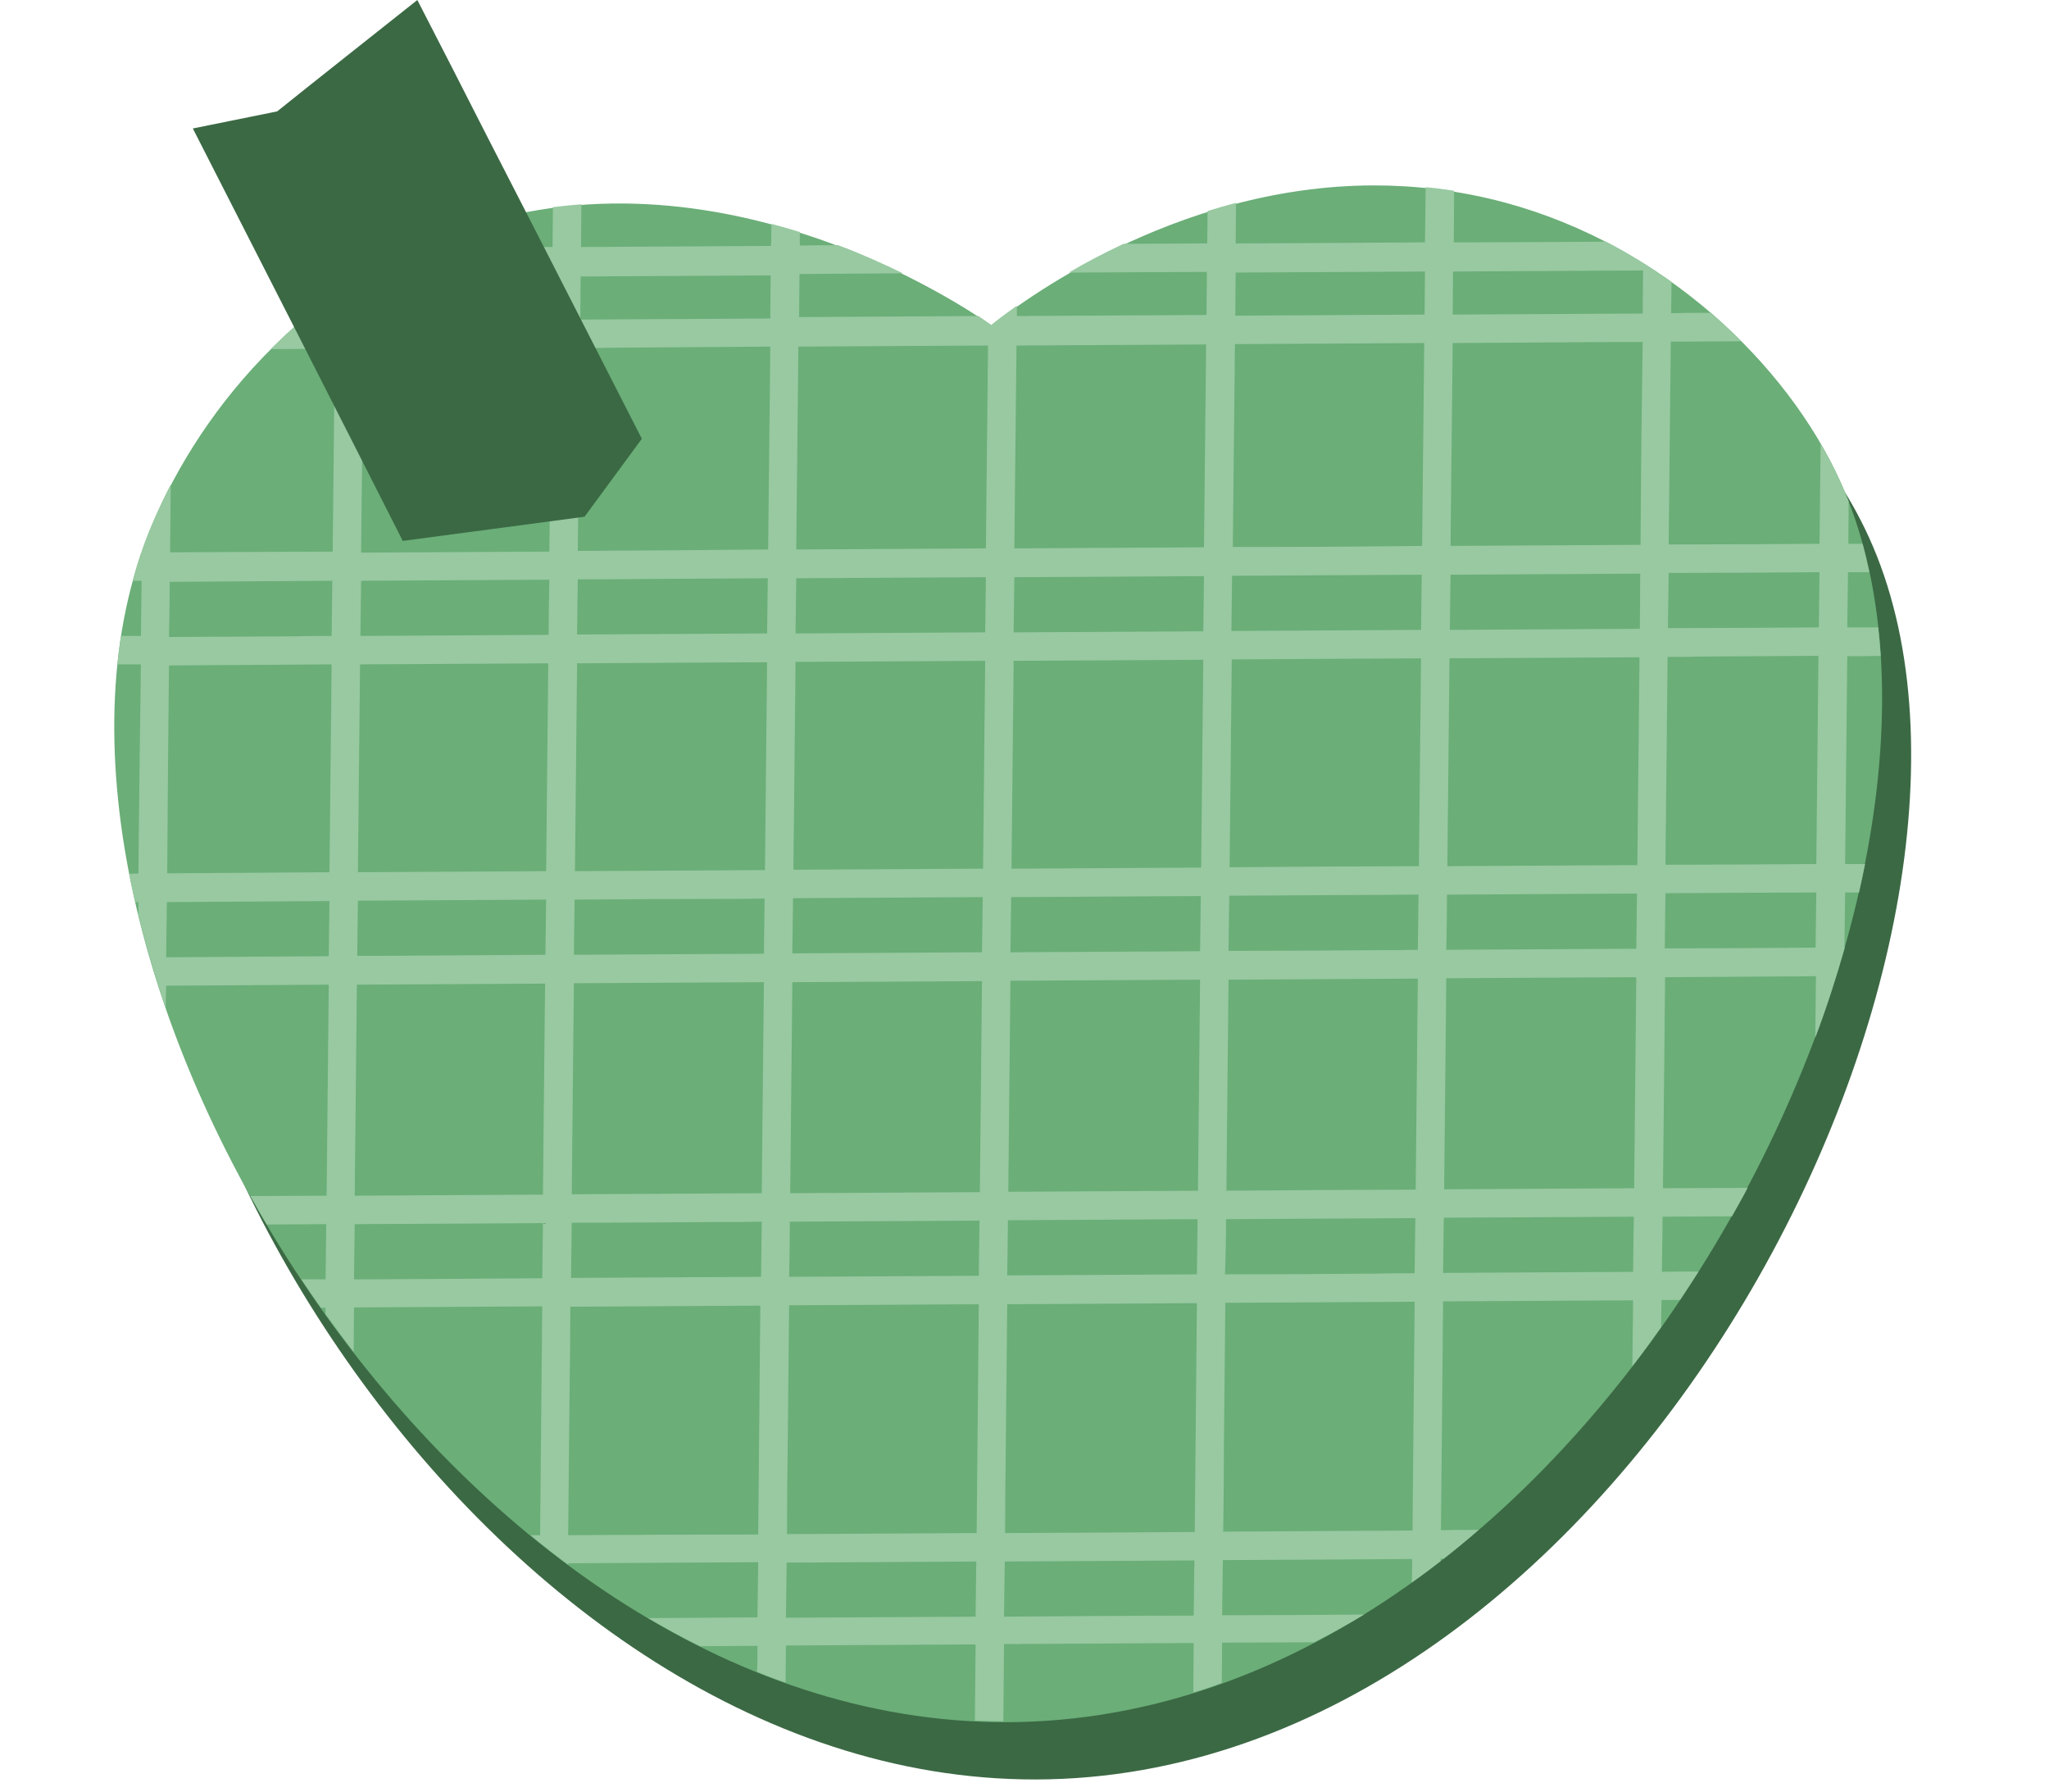 <?xml version="1.0" encoding="UTF-8" standalone="no"?><svg xmlns="http://www.w3.org/2000/svg" xmlns:xlink="http://www.w3.org/1999/xlink" fill="#000000" height="503.6" preserveAspectRatio="xMidYMid meet" version="1" viewBox="-32.1 0.0 575.9 503.6" width="575.9" zoomAndPan="magnify"><g id="change1_1"><path d="M399,72.9c11.2,3,21.8,7.4,31.6,12.8 M430.6,85.7c29.3,16.1,51.5,40.9,62.6,65.3 c50.6,111.2-67.2,345.2-230.5,349C105.2,503.6-23.8,291.3,15.3,173.1c10.8-32.6,39-72.2,84.2-90.2c75.3-30.1,148,19.6,155.3,24.7 c8.1-6.5,70.4-54.7,144.2-34.7" fill="#3b6944"/></g><g id="change2_1"><path d="M354,52.1c11.8,0,24.1,1.4,36.8,4.8 M390.8,56.9C435.7,69,470.2,102.5,485,135 c50.7,111.2-67.2,345.1-230.5,348.9C97,487.6-32.1,275.3,7.1,157c10.8-32.6,39-72.2,84.2-90.2c75.3-30.1,148,19.6,155.3,24.7 c6.7-5.3,50.6-39.3,107.4-39.4" fill="#6bae78"/></g><g id="change3_1"><path d="M351.3,453.7c-13.3,0.1-26.6,0.2-39.9,0.2c0.1-5.2,0.1-10.4,0.2-15.5c17.7-0.1,35.5-0.2,53.2-0.3 c0,2.2,0,4.4-0.1,6.6c2.7-1.9,5.4-3.9,8.1-6c0-0.2,0-0.5,0-0.7c0.3,0,0.6,0,0.9,0c3.3-2.6,6.6-5.3,9.8-8.1c-3.5,0-7.1,0-10.6,0.1 c0.1-10.3,0.2-20.6,0.3-30.9c0.1-11.1,0.2-22.2,0.3-33.4c17.8-0.1,35.6-0.2,53.4-0.3c-0.1,6.2-0.1,12.3-0.2,18.5 c2.8-3.6,5.5-7.3,8.1-11c0-2.5,0-5,0.1-7.6c1.7,0,3.4,0,5.2,0c1.8-2.7,3.5-5.3,5.2-8c-3.4,0-6.9,0-10.3,0.1 c0.1-5.2,0.1-10.4,0.2-15.5c5.8,0,11.6-0.1,17.4-0.1c0.7,0,1.4,0,2.1,0c1.5-2.7,3-5.3,4.4-8c-7.9,0-15.9,0.1-23.8,0.1 c0.2-19.8,0.4-39.5,0.6-59.3c10.7-0.1,21.3-0.1,32-0.2c3.5,0,6.9,0,10.4-0.1c-0.1,5.8-0.1,11.5-0.2,17.3c3.2-8.4,5.9-16.9,8.3-25.3 h-0.1c0.1-5.2,0.1-10.4,0.2-15.5c1.3,0,2.6,0,3.9,0c0.6-2.7,1.2-5.4,1.7-8c-1.9,0-3.7,0-5.6,0c0.2-19.5,0.4-38.9,0.6-58.4 c3.1,0,6.3,0,9.4-0.1c-0.2-2.7-0.4-5.4-0.7-8c-2.9,0-5.8,0-8.7,0c0.1-5.2,0.1-10.4,0.2-15.5c2,0,4,0,6,0c-0.6-2.7-1.2-5.4-1.9-8 c-1.3,0-2.7,0-4,0c0-4,0.1-7.9,0.1-11.9c-0.8-2-1.6-4-2.5-5.9c-1.6-3.4-3.4-6.9-5.4-10.3c-0.1,9.4-0.2,18.7-0.3,28.1 c-14.1,0.1-28.2,0.2-42.4,0.2c0.2-19,0.4-38,0.6-57c6.6,0,13.2-0.1,19.8-0.1c-2.7-2.7-5.5-5.4-8.5-8c-3.7,0-7.5,0-11.2,0.1 c0-2.9,0.1-5.8,0.1-8.8c-5.8-4.1-11.9-7.9-18.4-11.3c-14.3,0.1-28.6,0.2-42.8,0.2c0-4.8,0.1-9.6,0.1-14.5c-2.7-0.4-5.4-0.8-8-1 c-0.1,5.2-0.1,10.4-0.2,15.5c-10.5,0.1-20.9,0.1-31.4,0.2c-7.3,0-14.6,0.1-21.8,0.1c0-3.8,0.1-7.6,0.1-11.4c-2.7,0.7-5.4,1.5-8,2.3 c0,3-0.1,6.1-0.1,9.1c-7.8,0-15.7,0.1-23.5,0.1c-5.7,2.7-10.9,5.4-15.4,8.1c12.9-0.1,25.9-0.1,38.8-0.2c0,4-0.1,8.1-0.1,12.1 c-17.8,0.1-35.5,0.2-53.3,0.3c0-1,0-1.9,0-2.9c-3.5,2.5-6,4.4-7.2,5.4c-0.7-0.5-1.9-1.3-3.6-2.5c-16.8,0.1-33.6,0.2-50.4,0.3 c0-4,0.1-8.1,0.1-12.1c9.7-0.1,19.4-0.1,29.1-0.2c-5.4-2.6-11.5-5.4-18.2-7.9c-3.6,0-7.2,0-10.8,0.1c0-1.3,0-2.5,0-3.8 c-2.6-0.8-5.3-1.6-8-2.3c0,2.1,0,4.1-0.1,6.2c-17.8,0.1-35.6,0.2-53.4,0.3c0-4,0.1-8,0.1-12c-2.7,0.2-5.3,0.5-8,0.8 c0,3.7-0.1,7.5-0.1,11.2c-13,0.1-26,0.1-39,0.2c-7.9,3.7-15.3,8.1-22.1,13c0,2.4,0,4.9-0.1,7.3c-3.1,0-6.2,0-9.3,0.1 c-3.1,2.6-5.9,5.3-8.7,8.1c6,0,12-0.1,18-0.1c-0.2,19-0.4,38-0.6,57c-8,0-15.9,0.1-23.9,0.1c-7.3,0-14.5,0.1-21.8,0.1 c0.1-6.4,0.1-12.7,0.2-19.1c-3.3,6.4-6.1,12.7-8.2,18.8c0,0.1,0,0.2,0,0.3H7.6c-0.2,0.5-0.4,1-0.5,1.5c-0.7,2.1-1.3,4.3-1.9,6.5 c0.8,0,1.7,0,2.5,0c-0.1,5.2-0.1,10.4-0.2,15.5c-1.9,0-3.8,0-5.6,0c-0.4,2.6-0.7,5.3-1,8c2.2,0,4.4,0,6.6,0 C7.2,206.5,7,226,6.8,245.5c-0.9,0-1.8,0-2.6,0c0.5,2.7,1.1,5.3,1.7,8c0.3,0,0.6,0,0.9,0c0,1.2,0,2.3,0,3.5 c2.1,8.7,4.7,17.5,7.7,26.3c0-2.1,0-4.2,0.1-6.3c15.2-0.1,30.4-0.2,45.7-0.3c-0.2,19.8-0.4,39.5-0.6,59.3c-0.4,0-0.8,0-1.3,0 c-6.7,0-13.4,0.1-20.1,0.1c1.5,2.7,3,5.3,4.6,8c5.6,0,11.1-0.1,16.7-0.1c-0.1,5.2-0.1,10.4-0.2,15.5c-2.3,0-4.6,0-6.8,0 c1.8,2.7,3.6,5.3,5.5,8c0.4,0,0.9,0,1.3,0c0,0.6,0,1.2,0,1.8c2.6,3.6,5.2,7.1,7.9,10.6c0-4.2,0.1-8.3,0.1-12.5 c17.6-0.1,35.3-0.2,52.9-0.3c-0.2,21.4-0.4,42.8-0.6,64.3c-0.9,0-1.8,0-2.7,0c3.5,2.9,7,5.6,10.6,8.3c0-0.1,0-0.2,0-0.4 c17.8-0.1,35.6-0.2,53.4-0.3c-0.1,5.2-0.1,10.4-0.2,15.5c-10.2,0.1-20.5,0.1-30.7,0.2c4.8,2.8,9.6,5.5,14.6,7.9 c5.4,0,10.7-0.1,16.1-0.1c0,2.4,0,4.9-0.1,7.3c2.6,1.1,5.3,2.1,8,3c0-3.5,0.1-6.9,0.1-10.4c6,0,12.1-0.1,18.1-0.1 c11.7-0.1,23.4-0.1,35.2-0.2c-0.1,7.1-0.1,14.3-0.2,21.4c2.7,0.1,5.3,0.2,8,0.2c0.1-7.2,0.1-14.5,0.2-21.7 c17.8-0.1,35.5-0.2,53.3-0.3c0,4.6-0.1,9.3-0.1,13.9c2.7-0.8,5.4-1.7,8-2.7c0-3.8,0.1-7.5,0.1-11.3c8.6,0,17.2-0.1,25.8-0.1 C341.9,459.2,346.6,456.5,351.3,453.7z M364.9,430.1c-0.4,0-0.8,0-1.3,0c-17.3,0.1-34.6,0.2-51.9,0.3c0.1-8.1,0.2-16.3,0.2-24.4 c0.1-13.3,0.3-26.6,0.4-39.9c17.7-0.1,35.5-0.2,53.2-0.3C365.3,387.2,365.1,408.6,364.9,430.1z M428.9,161.8c0,5-0.1,9.9-0.1,14.9 c-17.8,0.1-35.6,0.2-53.4,0.3c0.1-5.2,0.1-10.4,0.2-15.5c17.8-0.1,35.6-0.2,53.4-0.3C428.9,161.3,428.9,161.6,428.9,161.8z M191.5,186c17.8-0.1,35.5-0.2,53.3-0.3c-0.2,19.5-0.4,38.9-0.6,58.4c-17.8,0.1-35.5,0.2-53.3,0.3C191.1,225,191.3,205.5,191.5,186z M182.9,244.5c-17.8,0.1-35.6,0.2-53.4,0.3c0.2-19.5,0.4-38.9,0.6-58.4c11-0.1,22.1-0.1,33.1-0.2c6.8,0,13.5-0.1,20.3-0.1 C183.3,205.5,183.1,225,182.9,244.5z M305.5,243.8c-17.8,0.1-35.5,0.2-53.3,0.3c0.2-19.5,0.4-38.9,0.6-58.4 c17.8-0.1,35.5-0.2,53.3-0.3C305.9,204.8,305.7,224.3,305.5,243.8z M314.1,185.3c17.7-0.1,35.5-0.2,53.2-0.3 c-0.2,19.5-0.4,38.9-0.6,58.4c-8.2,0-16.4,0.1-24.6,0.1c-9.5,0.1-19.1,0.1-28.6,0.2C313.7,224.3,313.9,204.8,314.1,185.3z M305.4,251.8c-0.1,5.2-0.1,10.4-0.2,15.5c-17.8,0.1-35.5,0.2-53.3,0.3c0.1-5.2,0.1-10.4,0.2-15.5 C269.9,252,287.6,251.9,305.4,251.8z M244.1,252.1c-0.1,5.2-0.1,10.4-0.2,15.5c-17.8,0.1-35.5,0.2-53.3,0.3 c0.1-5.2,0.1-10.4,0.2-15.5C208.6,252.3,226.3,252.2,244.1,252.1z M190.6,276c17.8-0.1,35.5-0.2,53.3-0.3 c-0.2,19.8-0.4,39.5-0.6,59.3c-17.8,0.1-35.5,0.2-53.3,0.3C190.2,315.5,190.4,295.7,190.6,276z M251.9,275.6 c17.8-0.1,35.5-0.2,53.3-0.3c-0.2,19.8-0.4,39.5-0.6,59.3c-17.8,0.1-35.5,0.2-53.3,0.3C251.5,315.2,251.7,295.4,251.9,275.6z M304.5,342.6c-0.1,5.2-0.1,10.4-0.2,15.5c-17.8,0.1-35.5,0.2-53.3,0.3c0.1-5.2,0.1-10.4,0.2-15.5 C269,342.8,286.7,342.7,304.5,342.6z M312.5,342.6c17.7-0.1,35.5-0.2,53.2-0.3c-0.1,5.2-0.1,10.4-0.2,15.5c-3.7,0-7.4,0-11.1,0.1 c-14.1,0.1-28.1,0.2-42.2,0.2C312.4,352.9,312.5,347.8,312.5,342.6z M340.7,334.4c-9.4,0.1-18.7,0.1-28.1,0.2 c0.2-19.8,0.4-39.5,0.6-59.3c17.7-0.1,35.5-0.2,53.2-0.3c-0.2,19.8-0.4,39.5-0.6,59.3C357.4,334.3,349.1,334.4,340.7,334.4z M355.9,267c-14.2,0.1-28.5,0.2-42.7,0.2c0.1-5.2,0.1-10.4,0.2-15.5c17.7-0.1,35.5-0.2,53.2-0.3c-0.1,5.2-0.1,10.4-0.2,15.5 C363,267,359.4,267,355.9,267z M374.6,251.4c17.8-0.1,35.6-0.2,53.4-0.3c-0.1,5.2-0.1,10.4-0.2,15.5c-17.8,0.1-35.6,0.2-53.4,0.3 C374.5,261.7,374.6,256.6,374.6,251.4z M374.7,243.4c0.2-19.5,0.4-38.9,0.6-58.4c17.8-0.1,35.6-0.2,53.4-0.3 c-0.2,19.5-0.4,38.9-0.6,58.4C410.3,243.2,392.5,243.3,374.7,243.4z M319.9,153.7c-1.8,0-3.7,0-5.5,0c0.2-19,0.4-38,0.6-57 c17.7-0.1,35.5-0.2,53.2-0.3c-0.2,19-0.4,38-0.6,57C351.7,153.6,335.8,153.7,319.9,153.7z M367.5,161.5c-0.1,5.2-0.1,10.4-0.2,15.5 c-11.2,0.1-22.4,0.1-33.7,0.2c-6.5,0-13,0.1-19.6,0.1c0.1-5.2,0.1-10.4,0.2-15.5C332,161.7,349.8,161.6,367.5,161.5z M306.1,177.4 c-17.8,0.1-35.5,0.2-53.3,0.3c0.1-5.2,0.1-10.4,0.2-15.5c17.8-0.1,35.5-0.2,53.3-0.3C306.2,167,306.2,172.2,306.1,177.4z M244.8,177.7c-17.8,0.1-35.5,0.2-53.3,0.3c0.1-5.2,0.1-10.4,0.2-15.5c17.8-0.1,35.5-0.2,53.3-0.3 C244.9,167.4,244.9,172.5,244.8,177.7z M130.3,154.8c0.2-19,0.4-38,0.6-57c3.2,0,6.4,0,9.6-0.1c14.6-0.1,29.2-0.2,43.9-0.3 c-0.2,19-0.4,38-0.6,57C166,154.6,148.1,154.7,130.3,154.8z M149.3,162.7c11.5-0.1,22.9-0.1,34.4-0.2c-0.1,5.2-0.1,10.4-0.2,15.5 c-17.8,0.1-35.6,0.2-53.4,0.3c0.1-5.2,0.1-10.4,0.2-15.5C136.6,162.8,143,162.8,149.3,162.7z M122.1,178.4 c-17.6,0.1-35.3,0.2-52.9,0.3c0.1-5.2,0.1-10.4,0.2-15.5c17.6-0.1,35.3-0.2,52.9-0.3C122.2,168.1,122.1,173.2,122.1,178.4z M122,186.4c-0.2,19.5-0.4,38.9-0.6,58.4c-17.6,0.1-35.3,0.2-52.9,0.3c0.2-19.5,0.4-38.9,0.6-58.4C86.7,186.6,104.4,186.5,122,186.4 z M121.4,252.8c-0.1,5.2-0.1,10.4-0.2,15.5c-15.9,0.1-31.8,0.2-47.6,0.3c-1.8,0-3.5,0-5.3,0c0.1-5.2,0.1-10.4,0.2-15.5 C86.1,253,103.7,252.9,121.4,252.8z M129.4,252.8c14.1-0.1,28.1-0.2,42.2-0.2c3.7,0,7.5,0,11.2-0.1c-0.1,5.2-0.1,10.4-0.2,15.5 c-17.8,0.1-35.6,0.2-53.4,0.3C129.3,263.1,129.3,258,129.4,252.8z M182.6,276c-0.2,19.8-0.4,39.5-0.6,59.3 c-17.8,0.1-35.6,0.2-53.4,0.3c0.2-19.8,0.4-39.5,0.6-59.3C146.9,276.2,164.8,276.1,182.6,276z M170.2,343.4c3.9,0,7.8,0,11.8-0.1 c-0.1,5.2-0.1,10.4-0.2,15.5c-17.8,0.1-35.6,0.2-53.4,0.3c0.1-5.2,0.1-10.4,0.2-15.5C142.4,343.6,156.3,343.5,170.2,343.4z M189.9,343.3c17.8-0.1,35.5-0.2,53.3-0.3c-0.1,5.2-0.1,10.4-0.2,15.5c-17.8,0.1-35.5,0.2-53.3,0.3 C189.8,353.6,189.9,348.5,189.9,343.3z M189.3,406c0.1-13.1,0.3-26.1,0.4-39.2c17.8-0.1,35.5-0.2,53.3-0.3 c-0.2,21.4-0.4,42.8-0.6,64.3c-17.8,0.1-35.5,0.2-53.3,0.3C189.1,422.7,189.2,414.3,189.3,406z M250.6,406 c0.1-13.2,0.3-26.3,0.4-39.5c17.8-0.1,35.5-0.2,53.3-0.3c-0.2,21.4-0.4,42.8-0.6,64.3c-17.8,0.1-35.5,0.2-53.3,0.3 C250.4,422.5,250.5,414.2,250.6,406z M426.9,357.4c-17.8,0.1-35.6,0.2-53.4,0.3c0.1-5.2,0.1-10.4,0.2-15.5 c17.8-0.1,35.6-0.2,53.4-0.3C427,347.1,427,352.3,426.9,357.4z M427.2,333.9c-17.8,0.1-35.6,0.2-53.4,0.3 c0.2-19.8,0.4-39.5,0.6-59.3c17.8-0.1,35.6-0.2,53.4-0.3C427.6,294.4,427.4,314.1,427.2,333.9z M478.2,266.3 c-14.1,0.1-28.2,0.2-42.4,0.2c0.1-5.2,0.1-10.4,0.2-15.5c6,0,11.9-0.1,17.9-0.1c8.2,0,16.3-0.1,24.5-0.1 C478.3,256,478.3,261.1,478.2,266.3z M478.4,242.8c-14.1,0.1-28.2,0.2-42.4,0.2c0.2-19.5,0.4-38.9,0.6-58.4c3,0,5.9,0,8.9-0.1 c11.2-0.1,22.3-0.1,33.5-0.2C478.8,203.8,478.6,223.3,478.4,242.8z M479.3,160.8c-0.1,5.2-0.1,10.4-0.2,15.5 c-14.1,0.1-28.2,0.2-42.4,0.2c0.1-5.2,0.1-10.4,0.2-15.5C451,161,465.1,160.9,479.3,160.8z M429,153.1c-17.8,0.1-35.6,0.2-53.4,0.3 c0.2-19,0.4-38,0.6-57c15.6-0.1,31.1-0.2,46.7-0.3c2.2,0,4.5,0,6.7,0C429.3,115.1,429.1,134.1,429,153.1z M429.7,76 c0,4-0.1,8.1-0.1,12.1c-17.8,0.1-35.6,0.2-53.4,0.3c0-4,0.1-8.1,0.1-12.1C394.1,76.2,411.9,76.1,429.7,76z M368.4,76.3 c0,4-0.1,8.1-0.1,12.1c-17.7,0.1-35.5,0.2-53.2,0.3c0-4,0.1-8.1,0.1-12.1C332.9,76.5,350.6,76.4,368.4,76.3z M306.9,96.8 c-0.2,19-0.4,38-0.6,57c-17.8,0.1-35.5,0.2-53.3,0.3c0.2-19,0.4-38,0.6-57C271.4,97,289.2,96.9,306.9,96.8z M245.6,97.1 c-0.2,19-0.4,38-0.6,57c-17.8,0.1-35.5,0.2-53.3,0.3c0.2-19,0.4-38,0.6-57C210.1,97.3,227.9,97.2,245.6,97.1z M166.5,77.5 c6,0,12-0.1,18-0.1c0,4-0.1,8.1-0.1,12.1c-17.8,0.1-35.6,0.2-53.4,0.3c0-4,0.1-8.1,0.1-12.1C142.9,77.6,154.7,77.6,166.5,77.5z M70.2,78c17.6-0.1,35.3-0.2,52.9-0.3c0,4-0.1,8.1-0.1,12.1c-17.7,0.1-35.3,0.2-53,0.3C70.1,86.1,70.1,82.1,70.2,78z M70,98.2 c17.6-0.1,35.3-0.2,52.9-0.3c-0.2,16-0.3,32-0.5,48.1c0,3-0.1,6-0.1,9c-17.6,0.1-35.3,0.2-52.9,0.3C69.6,136.2,69.8,117.2,70,98.2z M15.6,163.5c15.2-0.1,30.4-0.2,45.7-0.3c-0.1,5.2-0.1,10.4-0.2,15.5c-3.3,0-6.5,0-9.8,0.1c-12,0.1-23.9,0.1-35.9,0.2 C15.5,173.9,15.6,168.7,15.6,163.5z M15.4,187c15.2-0.1,30.4-0.2,45.7-0.3c-0.2,19.5-0.4,38.9-0.6,58.4c-0.2,0-0.5,0-0.7,0 c-15,0.1-29.9,0.2-44.9,0.3C15,226,15.2,206.5,15.4,187z M14.6,269c0.1-5.2,0.1-10.4,0.2-15.5c15.2-0.1,30.4-0.2,45.7-0.3 c-0.1,5.2-0.1,10.4-0.2,15.5C45,268.8,29.8,268.9,14.6,269z M68.2,276.7c17.6-0.1,35.3-0.2,52.9-0.3c-0.2,19.8-0.4,39.5-0.6,59.3 c-17.6,0.1-35.3,0.2-52.9,0.3C67.8,316.2,68,296.4,68.2,276.7z M72.2,359.5c-1.6,0-3.2,0-4.8,0c0.1-5.2,0.1-10.4,0.2-15.5 c17.6-0.1,35.3-0.2,52.9-0.3c-0.1,5.2-0.1,10.4-0.2,15.5C104.3,359.3,88.2,359.4,72.2,359.5z M127.6,431.4 c0.1-13.8,0.3-27.5,0.4-41.3c0.1-7.6,0.2-15.3,0.2-22.9c17.8-0.1,35.6-0.2,53.4-0.3c-0.2,21.4-0.4,42.8-0.6,64.3 C163.2,431.2,145.4,431.3,127.6,431.4z M188.8,454.6c0.1-5.2,0.1-10.4,0.2-15.5c1.4,0,2.7,0,4.1,0c16.4-0.1,32.8-0.2,49.2-0.3 c-0.1,5.2-0.1,10.4-0.2,15.5C224.4,454.4,206.6,454.5,188.8,454.6z M250.1,454.3c0.1-5.2,0.1-10.4,0.2-15.5 c17.8-0.1,35.5-0.2,53.3-0.3c-0.1,5.2-0.1,10.4-0.2,15.5C285.6,454,267.9,454.2,250.1,454.3z" fill="#98c9a1"/></g><g id="change1_2"><path d="M104.9,38.5c5,9.9,10.1,19.7,15.1,29.6 M120.1,68.1c9.4,18.4,18.8,36.8,28.2,55.2 c-5.4,7.3-10.7,14.6-16.1,21.9c-17,2.3-34,4.5-51.1,6.8c-19.6-38.7-39.3-77.3-59-115.9c7.9-1.6,15.8-3.2,23.7-4.8 C58.9,20.8,72.1,10.4,85.2,0c6.6,12.8,13.2,25.7,19.7,38.5" fill="#3b6944"/></g></svg>